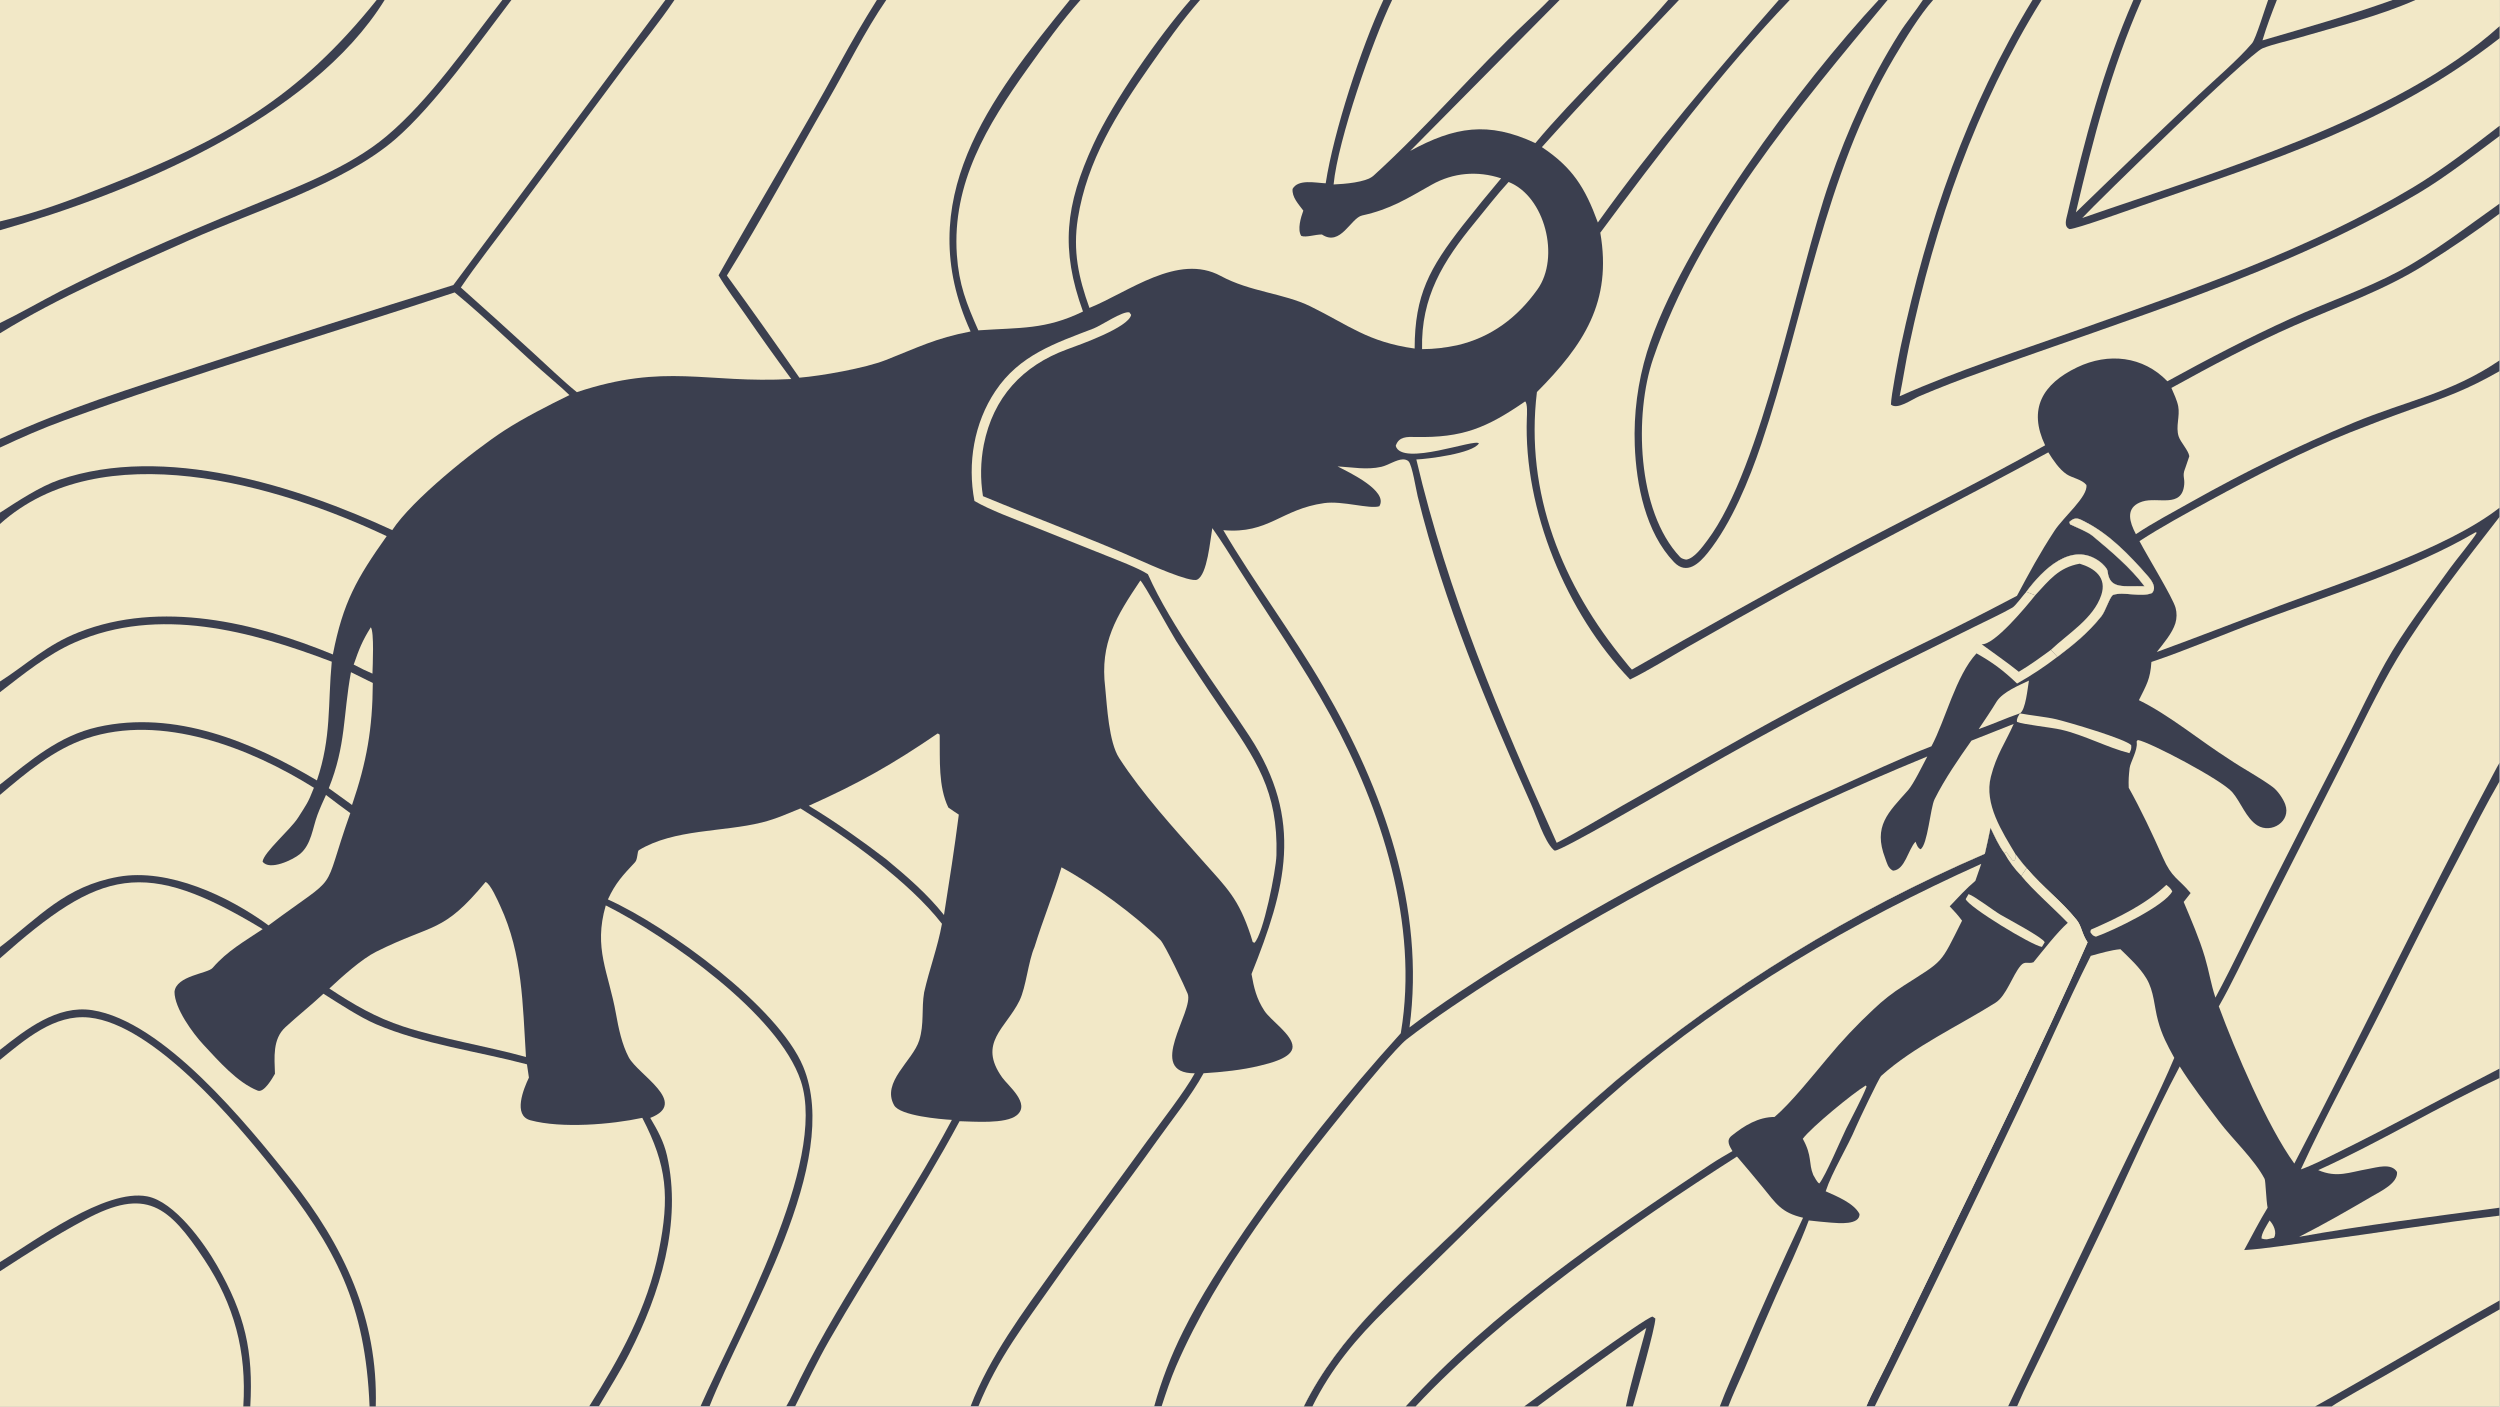 <?xml version="1.0" encoding="UTF-8"?> <svg xmlns="http://www.w3.org/2000/svg" xmlns:xlink="http://www.w3.org/1999/xlink" width="3839" height="2160" viewBox="0 0 3839 2160"><path fill="#3B3F4F" transform="matrix(2.109 0 0 2.109 6.10352e-05 0)" d="M0 0L274.244 0L280.05 0L365.765 0L372.361 0L484.457 0L491.066 0L638.464 0L645.299 0L778.906 0L786.722 0L866.734 0L873.753 0L1007.24 0L1013.63 0L1127.88 0L1135.56 0L1214.62 0L1222.46 0L1295.16 0L1303.15 0L1367.83 0L1374.38 0L1400.07 0L1407.53 0L1479.89 0L1486.52 0L1553.35 0L1559.29 0L1651.46 0L1657.82 0L1742.09 0L1758.7 0L1820 0L1820 19.058L1820 27.825L1820 91.54L1820 98.972L1820 148.216L1820 155.51L1820 262.378L1820 270.225L1820 369.633L1820 376.293L1820 555.335L1820 568.814L1820 778.031L1820 784.952L1820 879.335L1820 885.126L1820 946.874L1820 953.397L1820 1024L1697.78 1024L1685.75 1024L1468.65 1024L1462.14 1024L1365.03 1024L1358.89 1024L1258.47 1024L1252.25 1024L1188.91 1024L1183.86 1024L1119.5 1024L1109.88 1024L1030.74 1024L1023.57 1024L955.592 1024L949.322 1024L845.78 1024L840.389 1024L712.393 1024L706.683 1024L578.934 1024L572.448 1024L516.603 1024L510.029 1024L436.021 1024L428.991 1024L273.605 1024L269.089 1024L182.242 1024L177.161 1024L0 1024L0 925.62L0 918.934L0 771.715L0 764.425L0 697.768L0 689.538L0 578.772L0 571.22L0 503.996L0 496.2L0 381.511L0 373.286L0 325.872L0 319.582L0 242.665L0 235.182L0 167.623L0 161.206L0 0Z"></path><path fill="#F2E8C7" transform="matrix(2.109 0 0 2.109 6.10352e-05 0)" d="M1303.15 0L1367.83 0L1374.38 0L1400.07 0L1407.53 0L1479.89 0L1486.52 0L1553.35 0L1559.29 0L1651.46 0L1657.82 0L1742.09 0L1758.7 0L1820 0L1820 19.058L1820 27.825L1820 91.54L1820 98.972L1820 148.216C1796.5 164.777 1771.86 184.138 1746.41 197.651C1721.73 210.762 1693.24 220.469 1667.73 232.055C1637.61 245.729 1607.09 261.665 1578.1 277.604C1560.42 259.273 1535.19 256.532 1512.39 267.465C1487.13 279.576 1476.52 297.803 1489.09 324.236C1439.79 351.924 1387.79 377.423 1337.76 404.109C1287.58 431.319 1237.73 459.136 1188.23 487.553C1186.21 485.547 1185.36 484.275 1183.62 482.161C1137.62 426.432 1110.15 359.085 1119.06 285.451C1153.2 251.119 1173.89 219.724 1165.2 169.436C1206.71 113.468 1254.97 50.196 1303.15 0Z"></path><path fill="#F2E8C7" transform="matrix(2.109 0 0 2.109 6.10352e-05 0)" d="M1486.52 0L1553.35 0L1559.29 0L1651.46 0L1657.82 0L1742.09 0L1758.7 0L1820 0L1820 19.058L1820 27.825L1820 91.54C1800.41 106.648 1777.99 123.849 1756.7 136.61C1681.79 181.521 1596.81 210.487 1514.84 239.6C1471.3 255.061 1425.13 269.811 1383.19 288.512C1385.71 276.132 1387.55 263.615 1390.2 251.164C1408.98 162.791 1438.58 77.124 1486.52 0Z"></path><path fill="#F2E8C7" transform="matrix(2.109 0 0 2.109 6.10352e-05 0)" d="M1553.35 0L1559.29 0L1651.46 0L1657.82 0L1742.09 0L1758.7 0L1820 0L1820 19.058L1820 27.825C1739.89 90.378 1654.03 116.817 1559.13 149.822C1550.88 152.692 1511.85 166.725 1506.9 166.825C1502.39 164.976 1504.51 159.423 1505.45 155.317C1517.51 102.553 1531.6 49.69 1553.35 0Z"></path><path fill="#F2E8C7" transform="matrix(2.109 0 0 2.109 6.10352e-05 0)" d="M1559.29 0L1651.46 0C1649.3 5.82 1642.46 28.362 1639.77 31.508C1629.15 43.937 1612.78 57.778 1600.64 69.279C1570.72 97.515 1541.01 125.965 1511.5 154.628C1524.24 100.434 1536.9 51.145 1559.29 0Z"></path><path fill="#3B3F4F" transform="matrix(2.109 0 0 2.109 6.10352e-05 0)" d="M1553.35 0L1559.29 0C1536.9 51.145 1524.24 100.434 1511.5 154.628C1541.01 125.965 1570.72 97.515 1600.64 69.279C1612.78 57.778 1629.15 43.937 1639.77 31.508C1642.46 28.362 1649.3 5.82 1651.46 0L1657.82 0L1742.09 0L1758.7 0C1731.77 11.889 1701.71 19.28 1673.49 27.586C1665.03 30.074 1655.63 31.949 1647.47 35.154C1637.74 38.976 1527.1 146.813 1516.12 158.723C1611.71 125.458 1745.03 86.761 1820 19.058L1820 27.825C1739.89 90.378 1654.03 116.817 1559.13 149.822C1550.88 152.692 1511.85 166.725 1506.9 166.825C1502.39 164.976 1504.51 159.423 1505.45 155.317C1517.51 102.553 1531.6 49.69 1553.35 0Z"></path><path fill="#F2E8C7" transform="matrix(2.109 0 0 2.109 6.10352e-05 0)" d="M1657.82 0L1742.09 0C1710.49 11.279 1679.51 19.995 1647.35 29.393C1650.29 19.408 1654.01 9.676 1657.82 0Z"></path><path fill="#F2E8C7" transform="matrix(2.109 0 0 2.109 6.10352e-05 0)" d="M1374.38 0L1400.07 0C1394.67 8.298 1388.19 15.885 1382.88 24.302C1361.66 57.93 1345.22 94.507 1332.19 132.022C1308.21 201.071 1283.38 339.852 1243.16 393.441C1239.71 398.035 1233.66 406.621 1227.77 407.476C1226.31 407.239 1224.35 406.711 1223.33 405.634C1191.57 372.034 1189.93 301.503 1203.68 261.149C1237.05 163.21 1309.44 78.35 1374.38 0Z"></path><path fill="#3B3F4F" transform="matrix(2.109 0 0 2.109 6.10352e-05 0)" d="M1367.83 0L1374.38 0C1309.44 78.35 1237.05 163.21 1203.68 261.149C1189.93 301.503 1191.57 372.034 1223.33 405.634C1224.35 406.711 1226.31 407.239 1227.77 407.476C1233.66 406.621 1239.71 398.035 1243.16 393.441C1283.38 339.852 1308.21 201.071 1332.19 132.022C1345.22 94.507 1361.66 57.93 1382.88 24.302C1388.19 15.885 1394.67 8.298 1400.07 0L1407.53 0C1397.94 10.738 1386.8 28.962 1379.28 41.65C1327.86 128.339 1314.26 229.24 1282.42 323.396C1273.67 349.26 1260.81 380.856 1243.49 402.451C1237.2 410.29 1228.12 418.947 1218.86 409.268C1198.17 387.633 1191.37 353.027 1190.3 324.187C1189.47 301.241 1192.47 278.318 1199.19 256.363C1223.7 177.79 1311.28 60.715 1367.83 0Z"></path><path fill="#3B3F4F" transform="matrix(2.109 0 0 2.109 6.10352e-05 0)" d="M1479.89 0L1486.52 0C1438.58 77.124 1408.98 162.791 1390.2 251.164C1387.55 263.615 1385.71 276.132 1383.19 288.512C1425.13 269.811 1471.3 255.061 1514.84 239.6C1596.81 210.487 1681.79 181.521 1756.7 136.61C1777.99 123.849 1800.41 106.648 1820 91.54L1820 98.972C1802.99 111.727 1779.72 129.554 1761.32 140.443C1662.85 198.734 1549.58 232.191 1442.66 270.967C1427.41 276.352 1412.33 282.207 1397.44 288.523C1391.8 290.972 1381.39 298.624 1376.82 294.572C1376.82 288.691 1382.36 259.654 1383.94 252.286C1403.23 162.545 1431.99 78.532 1479.89 0Z"></path><path fill="#F2E8C7" transform="matrix(2.109 0 0 2.109 6.10352e-05 0)" d="M0 697.768C73.392 632.654 104.695 624.262 191.267 676.513C177.876 685.507 165.54 692.317 154.793 704.767C151.212 708.915 128.263 710.334 127.057 722.165C127.034 734.123 140.39 752.366 148.12 760.659C159.132 772.472 172.834 788.244 187.64 794.109C192.146 795.894 198.235 785.269 200.201 781.836C199.83 769.949 198.357 756.625 207.795 747.931C216.841 739.599 226.375 732.067 235.498 723.55C246.747 730.623 261.84 740.623 273.79 745.743C307.837 760.332 347.777 765.435 383.688 774.962L385.116 784.632C381.235 792.72 373.236 812.195 386.223 815.689C408.873 821.782 445.116 818.797 467.665 813.923C485.785 848.899 487.586 871.39 479.728 910.704C471.342 952.661 451.513 988.305 428.991 1024L273.605 1024L269.089 1024L182.242 1024L177.161 1024L0 1024L0 925.62L0 918.934L0 771.715L0 764.425L0 697.768Z"></path><path fill="#F2E8C7" transform="matrix(2.109 0 0 2.109 6.10352e-05 0)" d="M0 771.715C18.35 756.818 39.649 738.223 65.025 740.907C111.634 745.837 171.178 816.224 199.535 851.905C244.831 908.9 266.048 949.503 269.089 1024L182.242 1024L177.161 1024L0 1024L0 925.62L0 918.934L0 771.715Z"></path><path fill="#F2E8C7" transform="matrix(2.109 0 0 2.109 6.10352e-05 0)" d="M0 925.62C21.15 911.896 39.549 900.043 62.031 888C106.405 864.228 122.684 877.865 148.595 916.863C170.55 949.908 179.68 983.944 177.161 1024L0 1024L0 925.62Z"></path><path fill="#3B3F4F" transform="matrix(2.109 0 0 2.109 6.10352e-05 0)" d="M0 918.934C25.231 903.669 76.594 865.235 107.199 871.1C127.083 874.91 148.529 904.871 158.106 921.61C178.369 957.023 184.542 983.869 182.242 1024L177.161 1024C179.68 983.944 170.55 949.908 148.595 916.863C122.684 877.865 106.405 864.228 62.031 888C39.549 900.043 21.15 911.896 0 925.62L0 918.934Z"></path><path fill="#3B3F4F" transform="matrix(2.109 0 0 2.109 6.10352e-05 0)" d="M0 764.425C18.707 749.643 41.64 731.565 67.147 735.519C118.937 743.545 179.501 818.087 210.954 857.515C250.648 907.275 275.345 960.15 273.605 1024L269.089 1024C266.048 949.503 244.831 908.9 199.535 851.905C171.178 816.224 111.634 745.837 65.025 740.907C39.649 738.223 18.35 756.818 0 771.715L0 764.425Z"></path><path fill="#F2E8C7" transform="matrix(2.109 0 0 2.109 6.10352e-05 0)" d="M1449.32 602.694C1452.48 609.241 1455.16 615.363 1459.46 621.242L1460.84 620.164C1462.12 622.412 1463.69 624.387 1465.32 626.389L1466.78 626.58C1467.87 624.554 1467.88 624.486 1467.65 622.146C1470.15 625.398 1472.84 629.054 1475.59 632.048C1487.45 646.093 1500.66 655.708 1511.94 669.653C1515.78 674.396 1515.7 679.724 1520 686.106C1485.23 765.347 1443.95 848.55 1406.25 926.418L1374.72 991.528C1370.47 1000.26 1362.33 1015.61 1358.89 1024L1258.47 1024L1252.25 1024L1188.91 1024L1183.86 1024L1119.5 1024L1109.88 1024L1030.74 1024L1023.57 1024L955.592 1024L949.322 1024C975.15 972.044 1018.62 935.352 1060.18 895.443C1097.15 859.949 1138.29 819.215 1177.1 786.3C1258.1 718.834 1348.38 663.39 1445.18 621.678C1446.69 615.652 1448.01 608.823 1449.32 602.694Z"></path><path fill="#F2E8C7" transform="matrix(2.109 0 0 2.109 6.10352e-05 0)" d="M1475.59 632.048C1487.45 646.093 1500.66 655.708 1511.94 669.653C1515.78 674.396 1515.7 679.724 1520 686.106C1485.23 765.347 1443.95 848.55 1406.25 926.418L1374.72 991.528C1370.47 1000.26 1362.33 1015.61 1358.89 1024L1258.47 1024C1261.38 1016.11 1266.72 1004.88 1270.24 996.686C1277.76 978.774 1285.45 960.934 1293.3 943.166C1301.09 925.79 1310.38 906.322 1316.97 888.62C1322.36 889.244 1327.77 889.779 1333.18 890.223C1338.84 890.665 1354.14 892.121 1353.96 883.97C1349.94 876.048 1337.11 870.9 1329.31 867.413C1333.91 853.276 1345.45 834.87 1351.42 820.456C1352.89 816.924 1368.13 784.795 1369.77 783.321C1393.66 761.889 1425.83 747.158 1452.92 730.127C1460.88 725.105 1465.27 710.184 1471.28 703.099C1474.41 699.403 1476.65 702.039 1480.59 700.643C1487.4 692.308 1497.75 678.933 1505.58 671.913C1496.33 662.32 1479.27 647.248 1471.76 637.763L1475.59 632.048Z"></path><path fill="#F2E8C7" transform="matrix(2.109 0 0 2.109 6.10352e-05 0)" d="M1264.73 842.105C1270.94 849.347 1277.24 856.845 1283.28 864.21C1293.37 876.524 1296.87 882.917 1312.84 886.659C1297.37 919.5 1282.51 952.631 1268.29 986.033C1263.51 997.222 1256.33 1012.82 1252.25 1024L1188.91 1024L1183.86 1024L1119.5 1024L1109.88 1024L1030.74 1024C1092.23 958.114 1188.26 890.888 1264.73 842.105Z"></path><path fill="#F2E8C7" transform="matrix(2.109 0 0 2.109 6.10352e-05 0)" d="M1119.5 1024C1145.62 1004.58 1172.02 985.544 1198.69 966.892C1194.13 983.959 1187.2 1007.14 1183.86 1024L1119.5 1024Z"></path><path fill="#3B3F4F" transform="matrix(2.109 0 0 2.109 6.10352e-05 0)" d="M1109.88 1024C1119.04 1017.26 1198.29 958.994 1203.25 958.636L1205.28 960.018C1205.47 966.138 1191.39 1015.28 1188.91 1024L1183.86 1024C1187.2 1007.14 1194.13 983.959 1198.69 966.892C1172.02 985.544 1145.62 1004.58 1119.5 1024L1109.88 1024Z"></path><path fill="#3B3F4F" transform="matrix(2.109 0 0 2.109 6.10352e-05 0)" d="M1449.32 602.694C1452.48 609.241 1455.16 615.363 1459.46 621.242L1460.84 620.164C1462.12 622.412 1463.69 624.387 1465.32 626.389L1466.78 626.58C1467.87 624.554 1467.88 624.486 1467.65 622.146C1470.15 625.398 1472.84 629.054 1475.59 632.048L1471.76 637.763C1479.27 647.248 1496.33 662.32 1505.58 671.913C1497.75 678.933 1487.4 692.308 1480.59 700.643C1476.65 702.039 1474.41 699.403 1471.28 703.099C1465.27 710.184 1460.88 725.105 1452.92 730.127C1425.83 747.158 1393.66 761.889 1369.77 783.321C1368.13 784.795 1352.89 816.924 1351.42 820.456C1345.45 834.87 1333.91 853.276 1329.31 867.413C1337.11 870.9 1349.94 876.048 1353.96 883.97C1354.14 892.121 1338.84 890.665 1333.18 890.223C1327.77 889.779 1322.36 889.244 1316.97 888.62C1310.38 906.322 1301.09 925.79 1293.3 943.166C1285.45 960.934 1277.76 978.774 1270.24 996.686C1266.72 1004.88 1261.38 1016.11 1258.47 1024L1252.25 1024C1256.33 1012.82 1263.51 997.222 1268.29 986.033C1282.51 952.631 1297.37 919.5 1312.84 886.659C1296.87 882.917 1293.37 876.524 1283.28 864.21C1277.24 856.845 1270.94 849.347 1264.73 842.105C1188.26 890.888 1092.23 958.114 1030.74 1024L1023.57 1024C1086.63 954.632 1167.82 899.713 1245.5 847.78C1250.54 844.412 1256.17 841.177 1261.42 838.142C1259.23 834.316 1256.61 830.358 1260.84 826.954C1270.01 819.563 1280.28 813.308 1292.1 813.271C1303.84 803.332 1320.26 782.756 1330.36 770.743C1340.83 758.043 1352.13 746.05 1364.18 734.841C1370.84 728.475 1378.11 722.779 1385.89 717.835C1415.81 698.658 1412.26 702.954 1428.61 670.371C1425.52 666.163 1423.15 663.673 1419.61 659.928C1425.58 653.615 1431.64 646.927 1438.29 641.368L1442.58 628.993C1350.91 670.082 1257.6 724.211 1181.33 790.054C1122.23 841.077 1066.1 898.311 1009.99 952.663C987.802 974.152 969.415 996.169 955.592 1024L949.322 1024C975.15 972.044 1018.62 935.352 1060.18 895.443C1097.15 859.949 1138.29 819.215 1177.1 786.3C1258.1 718.834 1348.38 663.39 1445.18 621.678C1446.69 615.652 1448.01 608.823 1449.32 602.694Z"></path><path fill="#F2E8C7" transform="matrix(2.109 0 0 2.109 6.10352e-05 0)" d="M1459.46 621.242L1460.84 620.164C1462.12 622.412 1463.69 624.387 1465.32 626.389L1466.78 626.58C1467.87 624.554 1467.88 624.486 1467.65 622.146C1470.15 625.398 1472.84 629.054 1475.59 632.048L1471.76 637.763C1466.92 632.843 1462.79 627.284 1459.46 621.242Z"></path><path fill="#F2E8C7" transform="matrix(2.109 0 0 2.109 6.10352e-05 0)" d="M1358.5 790.349L1359.1 791.211C1355.82 799.67 1348.42 813.295 1344.24 821.781C1340.6 829.164 1329.1 856.491 1324.66 861.716C1323.13 860.99 1321.27 857.213 1320.27 855.524C1316.69 846.879 1319.71 841.968 1312.64 829.155C1318.85 820.814 1349.09 795.965 1358.5 790.349Z"></path><path fill="#F2E8C7" transform="matrix(2.109 0 0 2.109 6.10352e-05 0)" d="M1433.34 651.011C1437.93 652.569 1451.46 663 1456.69 666.067C1461.62 668.959 1487.78 682.81 1488.77 686.07L1486.76 689.459C1479.35 688.442 1433.07 660.211 1431.26 654.638L1433.34 651.011Z"></path><path fill="#F2E8C7" transform="matrix(2.109 0 0 2.109 6.10352e-05 0)" d="M0 0L274.244 0L280.05 0L365.765 0L372.361 0L484.457 0L330.097 207.554C268.7 226.569 207.464 246.1 146.396 266.145C93.912 283.377 50.273 296.636 0 319.582L0 242.665L0 235.182L0 167.623L0 161.206L0 0Z"></path><path fill="#F2E8C7" transform="matrix(2.109 0 0 2.109 6.10352e-05 0)" d="M0 0L274.244 0C216.929 71.49 163.47 101.494 78.462 135.059C51.524 145.696 28.626 154.467 0 161.206L0 0Z"></path><path fill="#F2E8C7" transform="matrix(2.109 0 0 2.109 6.10352e-05 0)" d="M274.244 0L280.05 0L365.765 0C340.149 32.878 312.75 72.771 281.418 99.148C254.014 122.217 215.75 136.286 182.762 149.951C154.997 161.241 127.422 172.991 100.048 185.198C81.123 193.7 62.402 202.651 43.901 212.041C29.802 219.343 13.997 228.451 0 235.182L0 167.623L0 161.206C28.626 154.467 51.524 145.696 78.462 135.059C163.47 101.494 216.929 71.49 274.244 0Z"></path><path fill="#3B3F4F" transform="matrix(2.109 0 0 2.109 6.10352e-05 0)" d="M274.244 0L280.05 0C226.408 86.814 94.215 140.969 0 167.623L0 161.206C28.626 154.467 51.524 145.696 78.462 135.059C163.47 101.494 216.929 71.49 274.244 0Z"></path><path fill="#3B3F4F" transform="matrix(2.109 0 0 2.109 6.10352e-05 0)" d="M365.765 0L372.361 0C348.805 30.956 316.501 76.468 288.008 101.205C250.304 133.938 184.407 154.004 137.788 174.885C91.194 195.755 43.61 215.731 0 242.665L0 235.182C13.997 228.451 29.802 219.343 43.901 212.041C62.402 202.651 81.123 193.7 100.048 185.198C127.422 172.991 154.997 161.241 182.762 149.951C215.75 136.286 254.014 122.217 281.418 99.148C312.75 72.771 340.149 32.878 365.765 0Z"></path><path fill="#F2E8C7" transform="matrix(2.109 0 0 2.109 6.10352e-05 0)" d="M1435.43 539.284L1466.21 527.106C1460.05 541.063 1453.73 549.289 1449.59 565.547C1444.53 585.37 1457.71 605.474 1467.65 622.146C1467.88 624.486 1467.87 624.554 1466.78 626.58L1465.32 626.389C1463.69 624.387 1462.12 622.412 1460.84 620.164L1459.46 621.242C1455.16 615.363 1452.48 609.241 1449.32 602.694C1448.01 608.823 1446.69 615.652 1445.18 621.678C1348.38 663.39 1258.1 718.834 1177.1 786.3C1138.29 819.215 1097.15 859.949 1060.18 895.443C1018.62 935.352 975.15 972.044 949.322 1024L845.78 1024C848.885 1014.52 852.337 1003.98 856.3 994.831C886.795 924.472 938.545 858.757 986.477 799.522C993.077 791.365 1017.09 762.309 1024.33 756.689C1043.39 741.885 1070.38 723.946 1090.9 710.873C1190.38 648.875 1294.87 595.327 1403.3 550.792C1399.97 557.122 1393.2 570.99 1389.3 575.381C1374.75 591.779 1363.68 601.485 1372.64 624.888C1373.96 628.33 1374.52 632.033 1378.34 633.964C1387.05 633.405 1389.19 618.905 1394.7 612.839C1395.74 615.241 1396.17 617.169 1398.34 618.357C1403.55 615.381 1405.5 588.121 1408.61 581.912C1415.93 567.255 1425.96 552.704 1435.43 539.284Z"></path><path fill="#F2E8C7" transform="matrix(2.109 0 0 2.109 6.10352e-05 0)" d="M709.513 364.786C704.287 337.321 709.225 307.97 724.749 284.751C742.341 258.439 768.274 249.931 796.342 239.142C801.72 237.074 817.392 226.319 822.314 227.44L823.604 229.232C821.813 238.432 786.411 250.904 776.953 254.362C744.339 266.287 723.095 289.55 716.315 323.847C713.915 336.19 713.713 348.859 715.718 361.272C753.756 377.069 792.376 391.364 830.134 408.019C836.132 410.665 866.693 424.401 871.642 422.048C879.123 418.493 881.115 393.345 882.694 384.533C889.472 394.067 895.712 404.24 901.974 414.139C924.353 449.513 948.496 484.037 968.638 520.75C1006.03 588.903 1033.09 673.189 1020.08 751.369L1019.92 752.343C979.114 797.304 941.336 844.92 906.83 894.878C890.982 918.009 873.821 944.299 861.399 969.482C852.654 986.934 845.617 1005.19 840.389 1024L712.393 1024C726.465 989.095 746.276 963.881 767.423 933.63C791.834 898.709 817.715 865.406 842.354 830.706C853.135 815.524 867.73 797.43 876.329 781.462C889.98 780.601 904.376 779.135 917.317 775.954C924.37 774.22 941.238 770.325 941.151 762.083C941.059 753.327 925.048 742.901 920.569 735.878C914.892 727.242 912.955 719.04 911.246 709.212C936.108 647.15 949.875 597.345 909.758 536.041C886.658 500.741 852.689 456.287 835.811 418.096C828.873 413.558 812.765 407.492 804.58 404.201L750.692 382.678C738.119 377.706 721.015 371.449 709.513 364.786Z"></path><path fill="#F2E8C7" transform="matrix(2.109 0 0 2.109 6.10352e-05 0)" d="M1587.1 776.494C1595.65 790.161 1605.95 803.551 1615.91 816.721C1625.51 829.421 1641.58 844.298 1648.92 858.396C1649.63 859.764 1650.03 874.178 1651.08 879.379C1645.46 888.487 1639.25 900.575 1634.02 910.193C1648.1 909.504 1672.83 905.502 1687.36 903.56C1731.52 897.657 1775.73 890.397 1820 885.126L1820 946.874L1820 953.397L1820 1024L1697.78 1024L1685.75 1024L1468.65 1024C1474.39 1010.54 1482.96 993.776 1489.36 980.405L1530.91 893.939C1548.79 856.746 1567.94 812.473 1587.1 776.494Z"></path><path fill="#F2E8C7" transform="matrix(2.109 0 0 2.109 6.10352e-05 0)" d="M1697.78 1024C1705.53 1018.71 1726.95 1007.04 1736.19 1001.76C1763.94 985.927 1792.21 968.874 1820 953.397L1820 1024L1697.78 1024Z"></path><path fill="#3B3F4F" transform="matrix(2.109 0 0 2.109 6.10352e-05 0)" d="M1685.75 1024C1730.93 998.812 1775.04 972.236 1820 946.874L1820 953.397C1792.21 968.874 1763.94 985.927 1736.19 1001.76C1726.95 1007.04 1705.53 1018.71 1697.78 1024L1685.75 1024Z"></path><path fill="#F2E8C7" transform="matrix(2.109 0 0 2.109 6.10352e-05 0)" d="M491.066 0L638.464 0C628.805 15.346 619.795 30.788 611.133 46.711C582.929 98.554 551.992 148.963 523.191 200.439C527.86 208.648 536.983 220.919 542.762 229.158C553.652 244.936 564.78 260.548 576.144 275.987C513.866 279.366 484.777 264.047 420.018 285.537C410.258 277.664 397.679 265.556 388.28 256.976C370.815 240.982 353.241 225.107 335.56 209.352C346.079 193.587 362.626 172.603 374.252 156.866L455.032 48.234C466.768 32.574 480.201 16.168 491.066 0Z"></path><path fill="#F2E8C7" transform="matrix(2.109 0 0 2.109 6.10352e-05 0)" d="M772.893 631.515C796.482 644.268 825.966 665.848 844.903 684.477C848.093 687.616 862.706 718.35 864.751 723.535C869.706 736.094 833.488 781.557 869.932 781.503C862.791 794.597 844.566 818.044 834.937 831.215L767.663 923.491C745.122 955.049 720.572 987.717 706.683 1024L578.934 1024C586.767 1008.46 595.373 990.553 603.975 975.579C634.296 922.797 669.968 869.934 698.67 816.372C708.524 816.575 732.356 818.647 740.395 811.979C750.523 803.58 734.094 790.67 729.728 784.552C711.66 759.235 732.44 748.745 742.326 728.551C747.108 718.782 748.662 700.005 753.232 689.553C759.217 670.076 767.131 650.863 772.893 631.515Z"></path><path fill="#F2E8C7" transform="matrix(2.109 0 0 2.109 6.10352e-05 0)" d="M442.624 654.891C448.171 642.833 453.467 637.36 462.423 627.752C464.369 625.665 463.936 619.777 465.169 619.031C490.856 603.488 526.379 605.935 554.821 598.836C565.772 596.103 574.382 591.983 582.853 588.622C616.344 609.396 661.791 641.702 685.857 672.619C682.723 689.897 676.741 705.446 672.871 722.571C670.856 734.638 673.023 745.658 669.296 757.528C664.604 772.472 641.565 787.894 651.022 804.759C655.337 812.455 684.805 814.93 693.076 815.41C659 879.651 614.907 939.104 582.48 1004.25C579.418 1010.4 575.969 1018.24 572.448 1024L516.603 1024C541.91 960.063 613.751 846.359 584.825 776.683C566.712 733.055 486.067 674.496 442.624 654.891Z"></path><path fill="#F2E8C7" transform="matrix(2.109 0 0 2.109 6.10352e-05 0)" d="M873.753 0L1007.24 0C991.131 34.501 971.049 95.886 965.264 133.465C957.668 133.143 945.231 130.216 941.153 137.553C940.613 143.58 945.344 148.458 948.964 153.347C947.156 158.271 944.461 167.173 947.47 171.78C951.062 173.089 957.269 170.746 962.509 170.729C976.101 179.88 983.486 158.705 991.817 156.887C1012.33 152.411 1024.47 144.613 1042.48 134.476C1058.04 125.72 1075.73 124.151 1092.99 129.857C1083.41 141.202 1074.03 152.716 1064.86 164.393C1041.01 195.084 1030.05 214.629 1030.03 253.79C995.772 248.979 982.12 236.782 954.022 223.012C934.694 213.539 910.316 212.559 888.82 200.918C857.654 184.041 821.827 212.655 793.228 224.194C785.297 202.047 781.107 182.79 784.797 159.175C791.373 117.089 813.524 81.998 837.513 47.819C848.986 31.471 860.561 15.006 873.753 0Z"></path><path fill="#F2E8C7" transform="matrix(2.109 0 0 2.109 6.10352e-05 0)" d="M1820 376.293L1820 555.335C1818.7 557.415 1817.42 559.89 1816.25 562.081C1765.89 656.144 1719.89 752.655 1670.53 847.201C1650.81 819.973 1627.56 765.199 1615.55 732.764C1624.67 716.92 1634.07 696.633 1642.54 679.968L1705.29 556.423C1717.55 532.278 1731.79 502.134 1745.52 479.413C1766.47 444.746 1795.13 408.293 1820 376.293Z"></path><path fill="#F2E8C7" transform="matrix(2.109 0 0 2.109 6.10352e-05 0)" d="M645.299 0L778.906 0C719.969 72.482 663.162 145.852 706.696 241.354C680.94 246.29 668.385 252.984 644.855 262.195C629.829 268.078 598.053 273.702 582.05 275.004C564.723 250.021 547.121 225.229 529.247 200.634C554.839 159.46 578.768 114.796 603.065 72.757C616.688 49.186 629.943 22.299 645.299 0Z"></path><path fill="#F2E8C7" transform="matrix(2.109 0 0 2.109 6.10352e-05 0)" d="M331.06 212.927C355.697 233.152 378.66 256.389 402.91 277.144C406.734 280.417 411.041 284.191 414.619 287.667C399.806 294.897 380.915 304.552 367.306 313.4C344.362 328.317 300.014 364.003 285.608 385.979C215.654 353.603 119.605 323.255 43.301 349.33C29.084 354.188 12.737 365.037 0 373.286L0 325.872C15.673 318.557 30.805 311.87 47.077 305.974C140.771 272.029 236.515 244.146 331.06 212.927Z"></path><path fill="#F2E8C7" transform="matrix(2.109 0 0 2.109 6.10352e-05 0)" d="M441.067 659.245C486.003 681.877 566.981 738.444 583.09 787.078C602.838 846.698 534.97 967.52 510.029 1024L436.021 1024C443.247 1011.83 451.79 998.126 458.264 985.493C480.511 942.078 496.806 890.22 485.64 841.365C483.29 831.083 478.729 822.896 473.457 813.961C502.105 802.902 464.478 782.571 457.757 769.779C452.84 760.421 450.361 748.653 448.518 738.256C443.134 707.892 431.931 690.689 441.067 659.245Z"></path><path fill="#F2E8C7" transform="matrix(2.109 0 0 2.109 6.10352e-05 0)" d="M1522.3 695.977C1529.16 694.113 1536.92 691.75 1543.91 691.129C1550.67 697.774 1557.91 704.258 1562.83 712.403C1568.5 721.805 1568.45 732.949 1571.32 743.278C1574.16 753.723 1577.99 760.864 1583.13 770.233C1571.92 797.009 1555.33 829.231 1542.55 856.048L1462.14 1024L1365.03 1024C1400.58 951.989 1435.61 879.723 1470.13 807.208C1487.49 770.754 1504.51 731.361 1522.48 695.663L1522.3 695.977Z"></path><path fill="#F2E8C7" transform="matrix(2.109 0 0 2.109 6.10352e-05 0)" d="M0 381.511C73.638 315.38 201.907 352.693 281.544 390.392C259.686 421.264 249.789 438.54 242.362 476.524C185.563 453.123 117.236 436.825 57.325 460.375C33.561 469.716 19.948 483.489 0 496.2L0 381.511Z"></path><path fill="#F2E8C7" transform="matrix(2.109 0 0 2.109 6.10352e-05 0)" d="M1820 270.225L1820 369.633C1781.58 399.769 1706.23 423.562 1659.49 441.143C1630.44 452.074 1599.5 464.13 1570.39 474.736C1575.16 468.67 1581.72 461.011 1583.94 453.765C1585.02 450.129 1585.07 446.265 1584.08 442.603C1582.12 435.224 1563.28 404.581 1557.79 393.996C1572.88 384.103 1592.91 373.188 1608.86 364.521C1641.39 346.85 1676.9 328.498 1711.26 314.808C1725.89 308.989 1740.62 303.441 1755.46 298.165C1781 289.23 1796.14 283.829 1820 270.225Z"></path><path fill="#F2E8C7" transform="matrix(2.109 0 0 2.109 6.10352e-05 0)" d="M0 578.772C19.117 562.641 38.919 545.754 62.996 537.657C117.751 519.243 182.303 544.634 228.562 573.585C224.117 585.045 223.177 585.578 217.136 595.205C211.609 604.01 192.034 620.523 191.186 627.36C196.178 634.268 213.355 626.061 218.434 621.803C226.755 614.828 227.572 602.856 231.166 593.275C233.028 588.299 235.185 583.587 237.354 578.816C243.094 583.133 249.23 587.937 255.061 592.041C232.938 654.402 249.996 633.361 195.526 673.793C166.679 652.644 122.689 631.899 86.239 638.384C47.312 645.31 28.694 667.681 0 689.538L0 578.772Z"></path><path fill="#F2E8C7" transform="matrix(2.109 0 0 2.109 6.10352e-05 0)" d="M1820 155.51L1820 262.378C1784.2 286.618 1753 291.438 1713.38 307.894C1673.33 324.528 1633.77 343.913 1595.97 365.187C1583.15 372.396 1567.22 380.81 1555.18 388.951C1554.59 387.816 1554.03 386.662 1553.5 385.49C1549.57 376.782 1549.13 368.671 1559.86 365.189C1571.13 361.528 1588.81 370.397 1590.37 352.726C1590.8 347.912 1588.93 346.498 1590.87 341.522L1591.11 340.904C1591.39 340.18 1594.07 332.197 1594.07 332.194C1593.51 328.012 1587.67 321.966 1586.32 317.772C1584 310.571 1587.4 303.126 1585.99 295.774C1585.2 291.645 1582.72 286.333 1581.03 282.463C1610.42 266.256 1639.86 250.562 1670.58 237.025C1702.72 222.86 1735.64 211.542 1765.53 192.789C1784.24 181.052 1802.31 168.809 1820 155.51Z"></path><path fill="#F2E8C7" transform="matrix(2.109 0 0 2.109 6.10352e-05 0)" d="M786.722 0L866.734 0C843.82 26.262 810.681 73.486 796.207 104.861C775.533 149.676 772.073 181.293 788.541 226.823C761.177 240.172 742.838 238.404 712.327 240.533C703.661 220.913 698.201 207.254 696.711 185.546C693.125 133.298 718.759 91.091 748.101 50.075C760.023 33.41 773.021 15.401 786.722 0Z"></path><path fill="#F2E8C7" transform="matrix(2.109 0 0 2.109 6.10352e-05 0)" d="M0 503.996C17.197 490.775 34.589 476.46 54.575 467.713C115.581 441.013 182.885 459.499 241.564 481.794C238.586 513.237 241.413 536.764 230.745 568.241C183.765 540.252 127.412 516.658 71.116 529.362C42.754 535.761 22.342 553.634 0 571.22L0 503.996Z"></path><path fill="#F2E8C7" transform="matrix(2.109 0 0 2.109 6.10352e-05 0)" d="M1820 568.814L1820 778.031C1780.1 798.492 1740.84 820.225 1700.55 839.953C1692.15 844.063 1684.13 848.304 1675.29 851.464C1693.65 811.616 1716.42 770.085 1736.37 730.363C1754.76 692.977 1773.68 655.857 1793.14 619.014C1802.48 601.195 1809.75 586.475 1820 568.814Z"></path><path fill="#F2E8C7" transform="matrix(2.109 0 0 2.109 6.10352e-05 0)" d="M1222.46 0L1295.16 0C1250 51.469 1203.18 106.319 1163.42 162.005C1154.22 136.812 1145 121.948 1122.67 107.125C1154.2 72.013 1189.91 34.157 1222.46 0Z"></path><path fill="#F2E8C7" transform="matrix(2.109 0 0 2.109 6.10352e-05 0)" d="M1013.63 0L1127.88 0C1123.03 5.053 1117.54 10.202 1112.32 15.117C1073.81 51.393 1038.97 92.617 1000.02 127.967C994.643 132.848 978.502 133.999 971.015 134.309C974.128 101.952 999.466 29.357 1013.63 0Z"></path><path fill="#F2E8C7" transform="matrix(2.109 0 0 2.109 6.10352e-05 0)" d="M1135.56 0L1214.62 0C1185.32 34.036 1146.25 70.112 1117.92 104.205C1083.59 88.105 1059.03 92.283 1026.74 109.912L1135.56 0Z"></path><path fill="#F2E8C7" transform="matrix(2.109 0 0 2.109 6.10352e-05 0)" d="M1820 784.952L1820 879.335C1773.97 885.462 1718.92 892.378 1674.05 900.545C1692.09 891.421 1709.85 881.171 1727.31 870.958C1733.42 867.38 1746.04 861.505 1745.32 853.359C1741.25 846.556 1730.71 850.024 1724.27 851.139C1710.25 853.567 1701.71 857.835 1687.93 852C1732.5 831.783 1776.35 805.141 1820 784.952Z"></path><path fill="#F2E8C7" transform="matrix(2.109 0 0 2.109 6.10352e-05 0)" d="M973.913 339.58C984.625 340.202 995.119 342.312 1005.79 339.896C1010.69 338.784 1016.76 334.559 1021.48 334.494C1022.92 334.474 1024.6 334.844 1025.64 335.961C1028.27 338.791 1030.99 356.295 1032.24 361.397C1051.22 438.671 1082.53 513.27 1114.9 585.743C1118.7 594.246 1124.5 612.391 1130.89 618.501C1131.34 618.935 1131.65 619.349 1132.28 619.327C1137.45 619.155 1207 578.68 1217.67 572.602C1269.07 542.82 1321.32 514.528 1374.34 487.76L1437.91 456.198C1446.91 451.685 1456.56 447.389 1465.27 442.41C1467.52 441.123 1472.71 433.831 1475.37 430.917C1487.29 414.875 1508.3 393.687 1528.94 408.961C1530.76 410.312 1534.38 413.797 1534.59 415.891C1536 429.643 1546.68 426.314 1561.43 426.861C1551.38 413.355 1536.59 401.001 1523.64 390.179C1520.14 387.247 1511.77 383.948 1507.23 381.788L1506.69 380.066C1511.23 375.698 1513.91 377.751 1518.58 380.149C1535.96 389.059 1550.77 404.416 1563.48 418.978C1566.61 422.552 1570.56 427.657 1566.92 431.807C1559.16 435.146 1546.15 430.587 1538.7 433.13C1536.4 433.914 1533.07 444.947 1530.15 448.61C1520.57 460.626 1510.13 469.09 1498.02 478.297C1488.71 485.458 1478.9 491.944 1468.67 497.704C1458.62 488.118 1451.06 482.458 1439.12 475.732C1424.07 491.959 1416.37 524.698 1406.32 543.386C1383.68 552.044 1358.08 564.324 1335.77 574.291C1254.2 610.337 1175.19 651.902 1099.28 698.698C1076.23 713.162 1047.77 731.605 1026.27 748.102C1038.02 660.817 1007.19 574.857 963.806 500.322C941.184 461.461 912.958 423.871 890.706 386.029C923.958 388.947 932.523 370.747 964.246 366.311C977.428 364.467 997.171 370.861 1004.31 368.615C1011.22 357.371 981.741 343.721 973.913 339.58Z"></path><path fill="#3B3F4F" transform="matrix(2.109 0 0 2.109 6.10352e-05 0)" d="M1561.43 426.861C1551.38 413.355 1536.59 401.001 1523.64 390.179C1520.14 387.247 1511.77 383.948 1507.23 381.788L1506.69 380.066C1511.23 375.698 1513.91 377.751 1518.58 380.149C1535.96 389.059 1550.77 404.416 1563.48 418.978C1566.61 422.552 1570.56 427.657 1566.92 431.807C1559.16 435.146 1546.15 430.587 1538.7 433.13C1536.4 433.914 1533.07 444.947 1530.15 448.61C1520.57 460.626 1510.13 469.09 1498.02 478.297L1493.31 473.16C1485.2 479.072 1478.55 483.977 1469.92 489.132C1461.27 482.1 1451.9 475.78 1442.89 469.108C1452.15 469.803 1475.67 441.235 1481.87 433.425L1475.37 430.917C1487.29 414.875 1508.3 393.687 1528.94 408.961C1530.76 410.312 1534.38 413.797 1534.59 415.891C1536 429.643 1546.68 426.314 1561.43 426.861Z"></path><path fill="#F2E8C7" transform="matrix(2.109 0 0 2.109 6.10352e-05 0)" d="M1561.43 426.861C1551.38 413.355 1536.59 401.001 1523.64 390.179C1520.14 387.247 1511.77 383.948 1507.23 381.788L1506.69 380.066C1511.23 375.698 1513.91 377.751 1518.58 380.149C1535.96 389.059 1550.77 404.416 1563.48 418.978C1566.61 422.552 1570.56 427.657 1566.92 431.807C1559.16 435.146 1546.15 430.587 1538.7 433.13C1536.4 433.914 1533.07 444.947 1530.15 448.61C1520.57 460.626 1510.13 469.09 1498.02 478.297L1493.31 473.16C1505.57 461.459 1524.2 450.452 1529.93 433.409C1534.24 420.607 1525.35 413.784 1514.25 410.427C1498.91 413.214 1492.06 422.427 1481.87 433.425L1475.37 430.917C1487.29 414.875 1508.3 393.687 1528.94 408.961C1530.76 410.312 1534.38 413.797 1534.59 415.891C1536 429.643 1546.68 426.314 1561.43 426.861Z"></path><path fill="#F2E8C7" transform="matrix(2.109 0 0 2.109 6.10352e-05 0)" d="M1110.48 292.279C1112.36 293.837 1111.81 301.872 1111.72 304.428C1109.29 371.069 1140.41 446.43 1186.88 494.735C1199.14 488.875 1216.46 478.149 1228.47 471.258C1252.32 457.64 1276.26 444.182 1300.29 430.885C1363.6 396.158 1427.92 363.961 1491.42 329.364C1494.75 334.755 1499.4 341.74 1504.73 345.302C1508.85 348.055 1515.83 348.991 1519.13 353.091C1520.54 361.392 1502.47 376.419 1495.92 386.439C1484.98 403.203 1477.91 416.354 1468.6 433.803C1444.55 446.516 1420.29 458.801 1395.81 470.653C1348 494.003 1300.92 518.818 1254.63 545.062L1181.25 586.619C1166.22 595.211 1148.51 605.964 1133.46 613.666C1092.38 522.728 1054.14 432.027 1031.26 334.555C1039.66 334.196 1072.2 330.227 1076.8 322.868C1074.66 318.932 1020.56 340.026 1016.25 324.633C1018.47 317.728 1024.64 318.048 1030.49 318.17C1065.01 318.891 1082.32 311.642 1110.48 292.279Z"></path><path fill="#F2E8C7" transform="matrix(2.109 0 0 2.109 6.10352e-05 0)" d="M1802.51 387.542L1803.38 387.893C1801.13 392.177 1787.87 408.233 1784.13 413.46C1768.28 435.621 1750.11 458.931 1736.85 482.677C1726.83 500.62 1717.61 520.507 1708.18 538.904C1689.34 575.29 1670.69 611.773 1652.22 648.351C1639.84 673.048 1625.96 702.386 1613.09 726.386C1609.82 716.6 1608.39 706.913 1605.44 697.027C1601.32 683.207 1595.54 670.006 1589.97 656.714L1595.03 650.263C1585.62 639.034 1581.54 639.577 1574.73 624.206C1567.39 607.635 1558.8 589.349 1549.96 573.568C1549.74 567.758 1549.99 564.974 1550.6 559.322C1551.12 554.964 1556.52 546.421 1555.79 540.636C1555.64 539.488 1555.8 539.683 1556.59 538.817C1564.87 540.057 1617.76 567.87 1625.36 576.8C1631.52 583.923 1635.5 595.896 1643.61 600.969C1653.76 607.321 1668.49 598.041 1663.89 585.624C1662.36 581.489 1658.4 575.679 1654.81 573.041C1644.77 565.671 1633.47 559.834 1623.14 552.855C1601.99 539.4 1579.55 520.664 1557.37 509.807C1563.03 498.374 1565.65 494.52 1566.47 481.989C1591.82 473.502 1620.76 461.114 1646.38 451.665C1696.78 433.075 1756.75 414.52 1802.51 387.542Z"></path><path fill="#F2E8C7" transform="matrix(2.109 0 0 2.109 6.10352e-05 0)" d="M830.306 422.678C832.931 424.781 852.143 459.973 856.42 466.758C867.173 483.568 878.2 500.201 889.496 516.651C914.345 552.908 930.698 575.714 929.4 622.696C929.089 633.945 919.727 680.649 913.364 686.47L912.111 685.9L910.725 681.323C901.653 653.944 893.747 647.125 875.251 626.278C854.567 602.965 831.662 577.934 814.844 551.89C807.349 540.284 806.066 514.145 804.734 500.796C800.713 467.968 812.879 448.747 830.306 422.678Z"></path><path fill="#F2E8C7" transform="matrix(2.109 0 0 2.109 6.10352e-05 0)" d="M353.542 642.192C357.036 643.265 362.645 656.232 364.211 659.608C380.59 694.899 380.529 731.44 382.966 769.602C354.302 761.689 321.492 756.453 293.813 747.475C273.646 740.909 257.441 731.459 239.803 719.747C248.624 711.484 263.392 698.205 273.755 693.032C316.21 671.839 322.105 680.09 353.542 642.192Z"></path><path fill="#F2E8C7" transform="matrix(2.109 0 0 2.109 6.10352e-05 0)" d="M1098.42 132.5C1125.05 142.979 1136.01 187.442 1119.53 210.622C1104.86 231.255 1085.76 245.633 1061.03 251.386C1052.25 253.22 1044.38 254.184 1035.44 254.218C1034.54 216.27 1050.75 190.109 1073.94 161.912C1082.24 151.821 1089.49 142.285 1098.42 132.5Z"></path><path fill="#F2E8C7" transform="matrix(2.109 0 0 2.109 6.10352e-05 0)" d="M682.693 534.072C684.227 534.783 684.194 534.241 684.227 536.634C684.454 553.113 683.14 572.692 690.495 587.974C692.792 589.66 695.72 591.515 698.128 593.135C694.894 618.316 691.296 641.218 687.333 666.239C675.123 650.841 660.321 638.126 645.264 625.638C628.401 612.711 606.986 597.471 588.89 586.689C625.511 570.324 649.746 556.576 682.693 534.072Z"></path><path fill="#F2E8C7" transform="matrix(2.109 0 0 2.109 6.10352e-05 0)" d="M255.539 489.432L271.451 497.29C271.242 530.618 267.06 554.581 256.322 586.119L239.398 573.899C251.999 542.536 249.734 521.197 255.539 489.432Z"></path><path fill="#F2E8C7" transform="matrix(2.109 0 0 2.109 6.10352e-05 0)" d="M1470.69 519.4C1478.14 520.846 1490.16 522.046 1497.01 523.667C1505.11 525.583 1548.56 538.25 1551.79 542.68C1551.96 545.38 1551.62 545.895 1550.49 548.393C1534.89 544.533 1517.71 535.223 1500.76 531.291C1493.37 529.577 1473.01 527.546 1468.6 525.601C1468.21 523.218 1469.48 521.65 1470.69 519.4Z"></path><path fill="#F2E8C7" transform="matrix(2.109 0 0 2.109 6.10352e-05 0)" d="M1453.92 510.612C1458.48 503.796 1469.71 499.163 1477.29 495.56C1476.37 500.68 1474.93 517.263 1470.69 519.4C1460.52 522.906 1450.75 527.352 1440.72 530.864C1445.16 524.212 1449.79 517.436 1453.92 510.612Z"></path><path fill="#F2E8C7" transform="matrix(2.109 0 0 2.109 6.10352e-05 0)" d="M1577.34 644.307C1579.4 645.986 1580.4 646.608 1581.67 649.024C1576.09 659.564 1538.82 677.562 1526.08 682.014C1523.67 681.282 1523.47 680.813 1522.02 678.707C1522.37 676.406 1522.32 676.955 1524.63 675.932C1542.96 667.831 1562.58 658.261 1577.34 644.307Z"></path><path fill="#F2E8C7" transform="matrix(2.109 0 0 2.109 6.10352e-05 0)" d="M270.004 456.73C272.542 460.132 271.362 484.572 271.191 490.479L264.741 487.556L257.537 483.903C261.396 472.754 263.738 466.672 270.004 456.73Z"></path><path fill="#F2E8C7" transform="matrix(2.109 0 0 2.109 6.10352e-05 0)" d="M1652.51 888.643C1655.33 891.504 1658.17 897.422 1655.67 901.289L1650.54 902.379C1648.6 902.373 1648.54 902.304 1646.65 901.774C1646.4 898.247 1650.55 892.147 1652.51 888.643Z"></path></svg> 